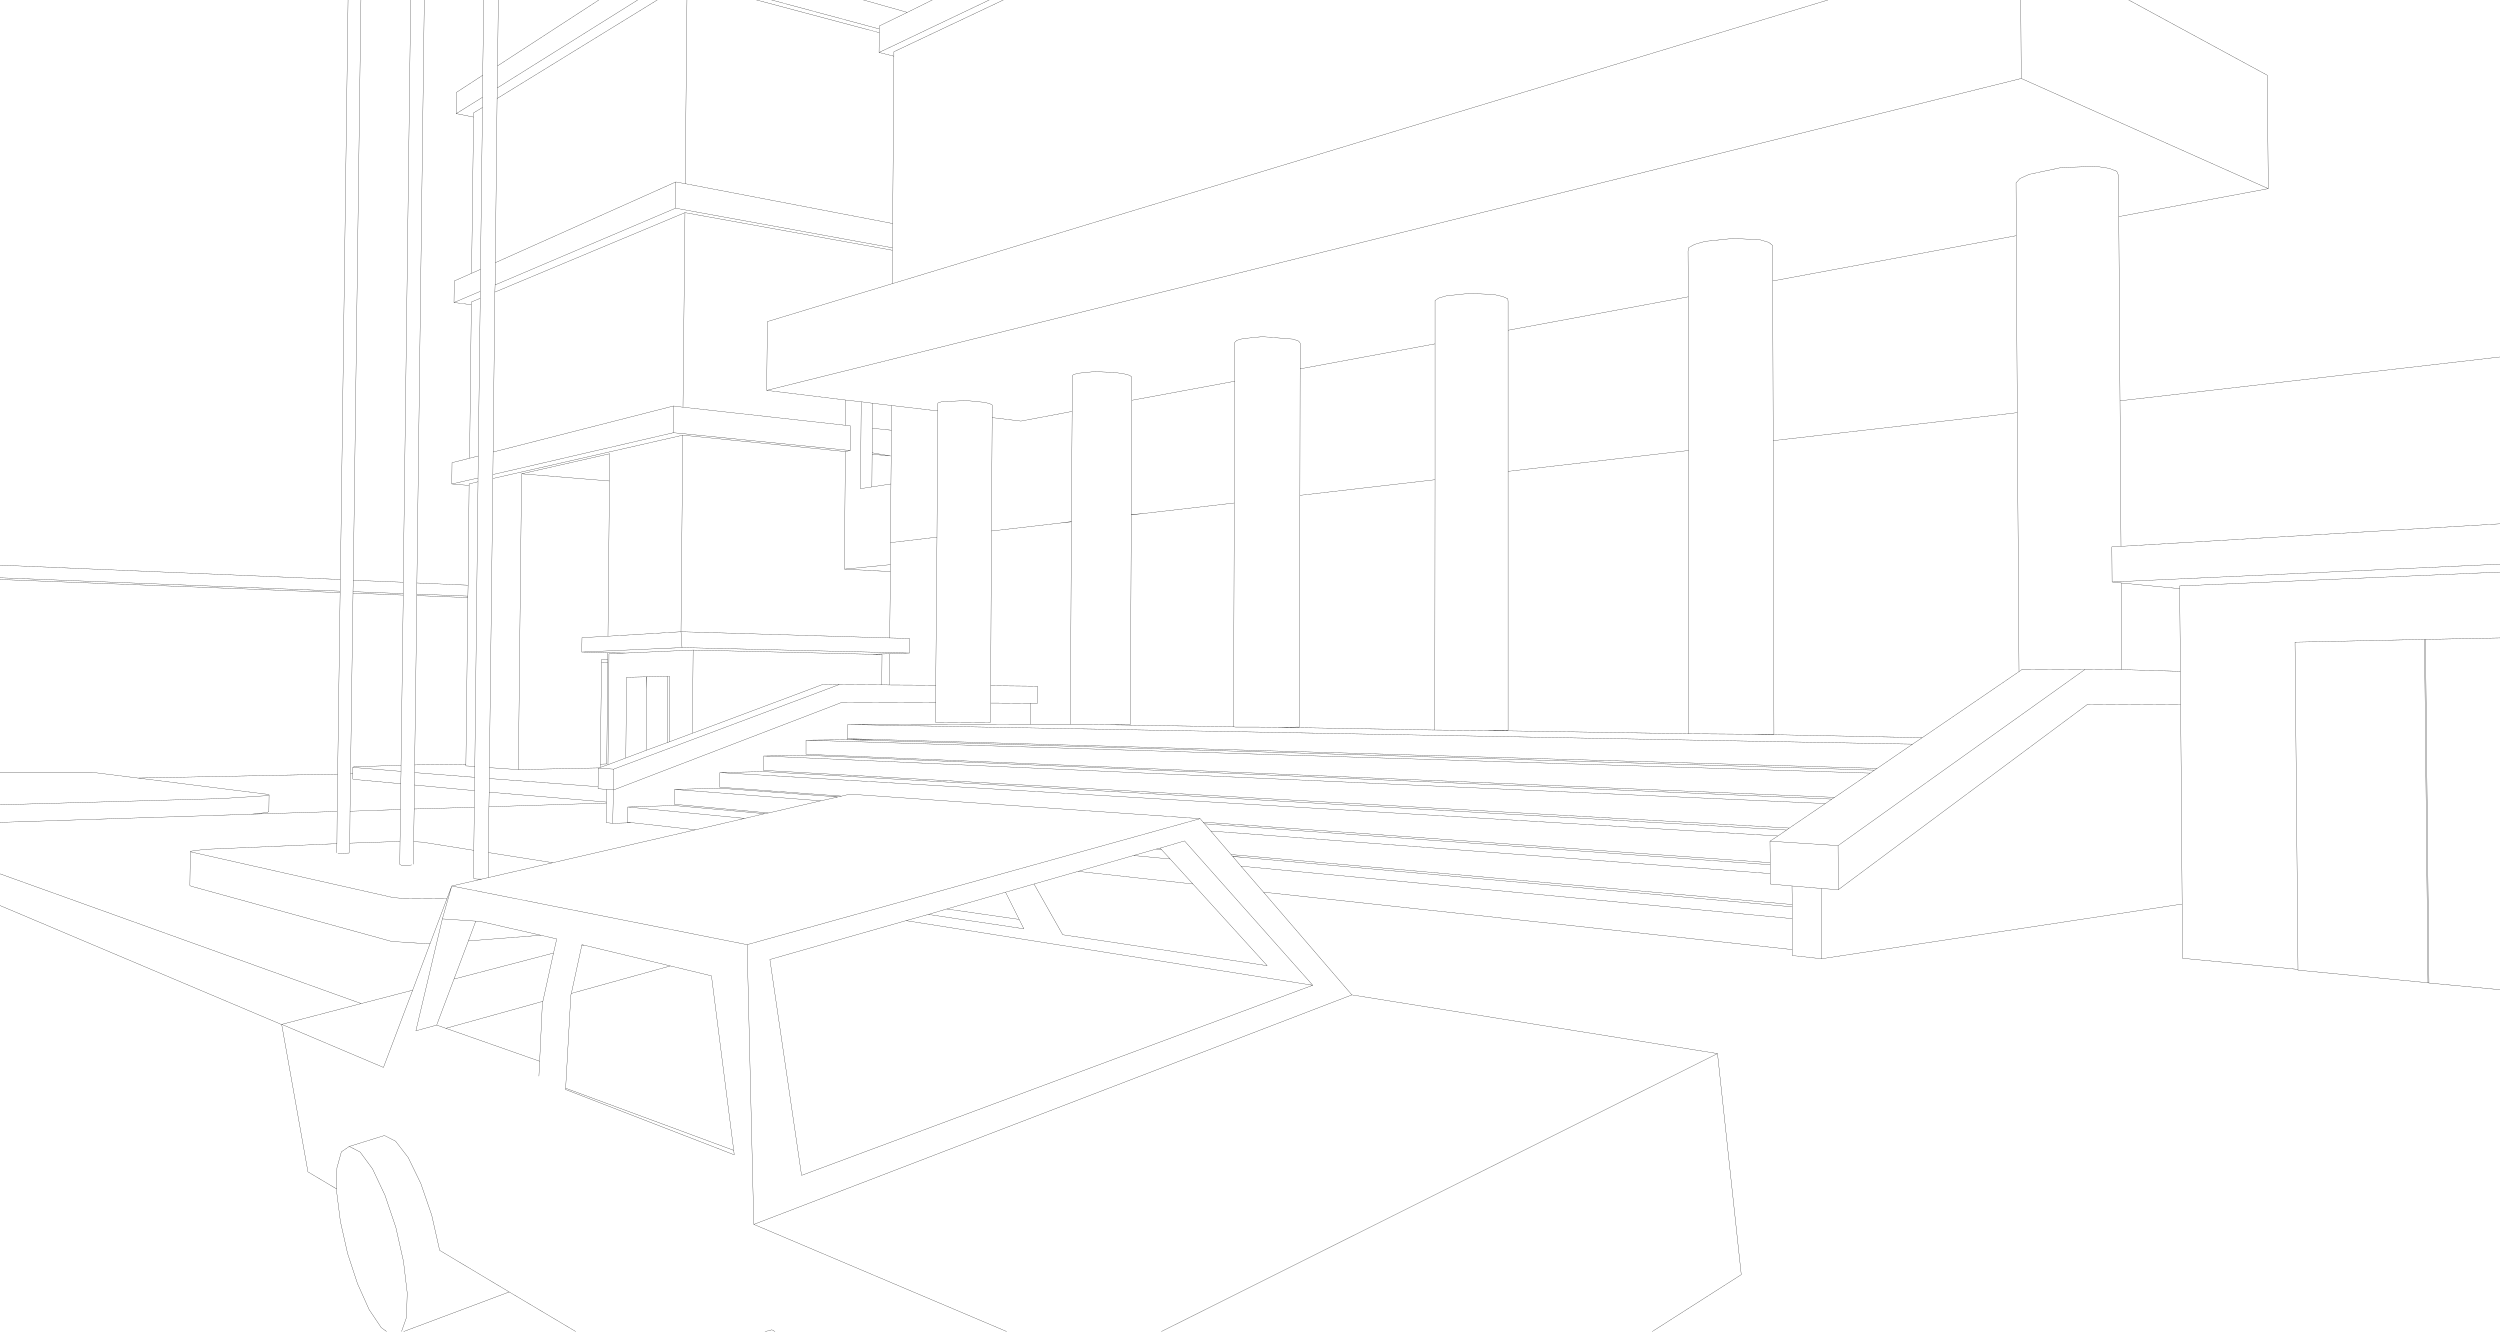 <?xml version="1.0" encoding="UTF-8" standalone="no"?>
<svg xmlns:xlink="http://www.w3.org/1999/xlink" height="268.95px" width="504.95px" xmlns="http://www.w3.org/2000/svg">
  <g transform="matrix(1.0, 0.0, 0.0, 1.0, -1.0, -1.0)">
    <path d="M505.95 116.55 L441.25 119.35 441.25 119.9 441.4 136.6 441.45 143.35 441.75 183.6 441.8 194.55 465.15 196.8 464.55 130.7 490.7 130.15 490.9 130.15 505.95 129.85 M430.95 1.0 L458.95 16.2 459.15 39.1 428.95 44.75 429.2 81.95 429.25 81.95 505.95 73.1 M370.2 1.0 L181.2 58.3 156.0 65.95 155.85 79.85 409.25 16.85 409.15 1.0 M155.85 79.85 L171.8 81.8 174.95 82.15 177.25 82.45 181.05 82.9 190.4 84.0 190.4 82.7 190.45 82.4 191.15 82.15 196.15 81.9 199.7 82.25 200.85 82.5 201.4 82.8 201.4 85.35 207.2 86.05 217.55 84.1 217.55 77.05 217.75 76.7 218.65 76.4 222.15 76.05 226.3 76.25 228.0 76.5 229.15 76.8 229.6 77.15 229.6 81.85 250.4 78.0 250.4 70.15 250.8 69.75 252.0 69.4 255.95 69.0 262.2 69.5 263.3 69.9 263.6 70.3 263.6 75.5 290.85 70.45 290.85 61.7 291.6 61.2 293.15 60.75 297.9 60.25 302.8 60.5 304.55 60.9 305.55 61.35 305.6 61.9 305.6 67.7 342.0 60.95 341.95 51.7 342.1 51.0 343.3 50.35 345.4 49.75 351.15 49.15 356.55 49.45 358.25 49.95 359.0 50.55 359.05 57.75 408.25 48.6 408.2 37.95 409.0 37.05 410.9 36.2 417.3 34.85 424.35 34.6 427.0 35.0 428.55 35.6 428.9 36.45 428.95 44.75 M359.05 57.75 L359.15 90.0 407.6 84.45 408.35 84.35 408.45 84.35 408.25 48.6 M459.15 39.1 L409.25 16.85 M305.6 67.7 L305.6 96.2 341.55 92.05 341.6 92.05 341.95 92.0 342.05 92.0 342.0 60.95 M342.05 92.0 L342.1 149.2 354.65 149.3 359.3 149.3 359.15 90.0 M361.85 168.65 L360.1 169.85 358.5 170.9 372.25 171.8 422.15 136.2 409.5 136.15 408.8 136.65 389.25 150.0 387.3 151.3 380.15 156.2 379.6 156.55 378.75 157.15 371.55 162.05 371.0 162.4 369.7 163.3 362.4 168.25 361.85 168.65 155.2 156.85 146.4 157.05 360.1 169.85 M358.4 175.65 L244.3 167.4 245.55 168.85 358.55 177.45 358.55 175.65 358.4 175.65 M363.0 184.15 L363.0 183.7 249.65 173.6 249.95 173.95 252.4 174.2 362.85 184.15 363.0 184.15 363.0 186.55 363.0 192.8 363.0 194.0 368.9 194.65 368.85 180.45 362.95 179.95 363.0 183.7 M362.95 179.95 L358.55 179.55 358.55 177.45 M358.55 175.65 L358.55 175.25 244.0 167.05 244.3 167.4 M358.5 170.9 L358.55 175.25 M441.45 143.35 L422.65 143.25 372.3 180.7 368.85 180.45 M372.25 171.8 L372.3 180.7 M389.25 150.0 L354.65 149.3 M505.95 106.8 L429.4 111.35 427.55 111.45 427.6 118.55 505.95 114.95 M427.6 118.55 L429.45 118.75 441.25 119.9 M441.4 136.6 L429.55 136.25 422.15 136.2 M429.45 118.75 L429.55 136.25 M465.15 196.8 L465.15 196.95 491.4 199.5 490.7 130.15 M368.9 194.65 L441.75 183.6 M408.8 136.65 L408.45 84.35 M429.2 81.95 L429.4 111.35 M363.0 192.8 L256.2 181.2 274.05 201.95 347.9 213.8 352.7 258.45 334.7 269.95 M505.95 200.9 L491.6 199.55 491.4 199.5 M491.6 199.55 L490.9 130.15 M290.8 97.9 L263.55 101.05 263.4 147.85 259.05 147.9 290.8 148.45 290.85 97.9 290.8 97.9 M290.85 70.45 L290.85 97.9 M175.4 1.0 L184.25 3.5 189.3 1.0 M139.75 1.0 L139.4 38.1 181.3 46.15 181.55 12.35 178.55 11.6 178.6 7.6 153.8 1.0 M178.6 7.6 L178.6 6.85 156.85 1.0 M178.6 6.85 L178.6 6.25 184.25 3.5 M203.65 1.0 L181.55 11.45 181.55 12.35 M200.8 1.0 L178.55 11.6 M181.25 51.05 L137.45 43.05 101.0 58.55 100.95 60.0 139.35 43.95 181.25 51.55 181.25 51.05 181.3 46.15 M181.2 58.3 L181.25 51.55 M171.8 81.8 L171.75 86.9 172.75 87.0 172.75 92.0 171.7 92.2 171.75 92.2 171.55 115.95 180.85 115.05 180.85 110.6 180.95 98.75 177.1 99.35 174.8 99.7 174.95 82.15 M181.05 82.9 L181.05 87.9 180.95 98.75 M181.05 87.9 L177.2 87.5 177.15 92.45 180.9 93.1 177.15 92.75 177.1 99.35 M177.15 92.45 L177.15 92.75 M177.2 87.5 L177.25 82.45 M229.6 81.85 L229.5 104.95 232.1 104.7 250.25 102.6 250.3 102.6 250.4 78.0 M232.1 104.7 L229.5 105.0 229.3 147.35 225.1 147.4 250.15 147.8 250.3 102.6 M229.5 105.0 L229.5 104.95 M217.55 84.1 L217.4 106.35 217.4 106.4 217.2 147.3 217.4 147.35 220.85 147.35 225.1 147.4 M217.4 106.4 L215.1 106.65 201.25 108.25 201.1 139.5 210.55 139.6 210.55 143.05 209.25 143.05 209.2 143.05 209.2 147.3 217.2 147.3 M215.1 106.65 L217.4 106.35 M180.85 110.6 L190.2 109.5 190.25 109.5 190.4 84.0 M171.55 115.95 L180.85 116.45 180.85 115.05 M170.55 139.25 L179.1 139.3 179.15 133.2 177.05 133.15 141.0 132.3 140.85 149.1 167.3 139.2 170.55 139.25 124.95 156.35 124.9 160.55 124.95 160.55 170.95 142.9 190.0 142.95 190.0 139.4 180.65 139.35 179.1 139.3 M180.65 139.35 L180.65 133.05 177.05 133.15 M201.1 139.5 L201.1 143.0 209.2 143.05 M184.7 129.95 L180.7 129.85 138.55 128.6 138.75 131.8 184.7 132.9 184.7 129.95 M190.0 142.95 L189.95 146.9 190.0 146.9 190.75 146.95 201.05 146.9 201.1 143.0 M180.65 133.05 L184.7 132.9 M190.25 109.5 L190.0 139.4 M180.85 116.45 L180.7 129.85 M172.15 150.2 L172.15 150.4 177.55 150.35 172.15 150.2 172.2 147.35 209.2 147.3 M378.75 157.15 L163.8 150.5 163.8 153.35 371.55 162.05 M166.8 162.75 L156.25 165.2 155.45 165.35 151.4 166.3 141.5 168.6 112.65 175.25 99.65 178.25 98.35 178.55 92.25 179.95 151.9 191.8 243.4 166.35 172.65 161.4 171.0 161.8 170.2 161.95 170.15 162.0 166.8 162.75 137.25 160.45 137.2 163.45 137.25 163.45 156.25 165.2 M170.2 161.95 L168.7 161.85 170.15 162.0 M379.6 156.55 L172.15 150.4 163.8 150.5 M184.0 186.95 L266.15 200.0 240.25 170.85 235.3 172.3 235.6 172.6 237.35 174.5 241.95 179.55 256.95 196.05 215.65 189.8 209.85 179.55 204.1 181.2 206.85 186.7 207.8 188.6 188.5 185.7 184.0 186.95 156.5 194.8 162.9 238.4 266.15 200.0 M206.85 186.7 L192.2 184.6 188.5 185.7 M235.3 172.3 L234.5 172.5 235.55 172.6 235.6 172.6 M241.95 179.55 L218.75 177.0 209.85 179.55 M237.35 174.5 L229.95 173.8 218.75 177.0 M234.5 172.5 L229.95 173.8 M204.1 181.2 L192.2 184.6 M250.15 147.8 L250.55 147.85 254.65 147.85 259.05 147.9 M244.0 167.05 L243.4 166.35 M363.0 186.55 L251.65 175.95 256.2 181.2 M251.65 175.95 L250.0 174.0 249.95 173.95 M250.0 174.0 L252.4 174.2 M245.55 168.85 L249.65 173.6 M290.8 148.45 L301.05 148.55 305.5 148.5 305.6 148.45 305.6 96.2 M201.4 85.35 L201.25 108.25 M263.55 101.05 L263.6 75.5 M137.45 43.05 L137.5 37.75 101.05 54.05 101.0 58.55 M139.4 38.1 L137.5 37.75 M101.65 1.0 L101.5 14.3 121.95 1.0 M101.5 14.3 L101.45 18.75 129.8 1.0 M101.45 18.75 L101.4 20.9 133.75 1.0 M93.2 19.65 L93.15 23.95 98.45 20.65 98.5 16.2 93.2 19.65 M96.65 24.65 L96.25 56.2 98.05 55.4 98.45 22.7 96.65 23.8 96.65 24.65 93.15 23.95 M98.45 22.7 L98.45 20.65 M98.5 16.2 L98.7 1.0 M98.0 59.85 L92.7 62.1 96.2 62.55 96.2 62.0 98.0 61.25 98.0 59.85 98.05 55.4 M96.25 56.2 L92.75 57.75 92.7 62.1 M86.7 1.0 L85.2 118.75 95.55 119.2 95.75 99.05 92.25 98.75 92.3 94.45 95.85 93.55 96.2 62.55 M98.0 61.25 L97.6 93.1 97.55 97.55 97.55 98.3 96.9 155.8 96.85 158.0 96.85 160.7 96.8 164.05 96.7 172.75 96.6 178.35 96.95 178.5 97.35 178.55 98.35 178.55 M99.65 178.25 L99.65 173.2 99.75 163.95 99.8 161.0 99.85 158.25 99.85 156.05 100.55 97.65 100.55 96.85 100.6 92.3 100.95 60.0 M97.55 98.3 L95.75 98.75 95.75 99.05 M95.85 93.55 L97.6 93.1 M97.55 97.55 L92.25 98.75 M124.15 92.65 L106.35 96.7 124.1 98.15 124.15 92.65 M100.6 92.3 L137.05 83.0 138.95 83.25 139.35 43.95 M100.55 96.85 L137.0 88.4 137.05 83.0 M124.1 98.15 L123.8 129.5 138.55 128.6 138.9 88.9 100.55 97.65 M101.05 54.05 L101.4 20.9 M1.0 117.7 L69.7 120.4 69.75 118.05 1.0 115.15 M1.0 118.05 L69.7 120.7 69.7 120.4 M72.3 120.8 L82.45 121.2 82.45 120.9 72.3 120.5 72.3 120.8 71.8 157.3 72.25 157.25 72.25 156.0 72.4 155.9 82.0 155.55 82.45 121.2 M82.45 120.9 L82.45 118.6 72.35 118.2 72.3 120.5 M1.0 177.5 L73.95 203.7 84.35 201.0 87.9 191.5 86.15 191.55 80.1 191.15 39.6 180.0 39.35 179.85 39.45 173.0 39.7 172.9 42.4 172.55 69.05 171.4 69.1 164.9 51.8 165.45 1.0 167.1 M39.45 173.0 L39.7 173.1 80.2 182.25 82.55 182.5 91.3 182.45 92.25 179.95 90.35 186.6 97.1 187.05 97.7 187.05 110.25 189.9 113.45 190.65 112.8 193.5 110.65 203.25 110.55 203.6 110.0 215.35 109.85 218.35 M1.0 157.0 L19.7 157.0 28.85 158.15 69.2 157.35 69.7 120.7 M71.8 157.3 L71.7 164.85 81.9 164.5 81.95 159.3 72.75 158.45 72.25 158.35 72.25 157.25 M69.25 173.35 L69.6 173.4 70.9 173.35 71.25 173.3 71.5 173.3 71.65 171.3 71.7 164.85 M69.1 164.9 L69.2 157.35 M51.8 165.45 L55.0 165.1 55.3 164.9 55.35 161.55 55.05 161.7 45.7 162.3 1.0 163.55 M28.85 158.15 L54.75 161.4 55.35 161.55 M69.0 173.25 L69.05 171.4 M123.75 134.25 L122.5 134.2 122.5 134.75 123.75 134.8 123.75 134.25 123.75 132.85 118.5 132.7 118.55 129.8 123.8 129.5 M123.75 134.8 L123.55 155.3 122.25 155.35 122.25 156.0 123.8 155.45 124.0 133.05 127.45 132.9 123.75 132.85 M131.6 137.7 L127.55 137.8 127.4 154.1 131.5 152.55 131.6 140.25 131.6 137.7 131.65 137.7 135.85 137.6 136.25 137.6 136.15 150.85 140.85 149.1 M131.65 137.7 L131.6 140.25 M141.0 132.3 L127.45 132.9 M85.2 121.3 L95.5 121.7 95.5 121.4 85.2 121.0 85.2 121.3 84.75 155.5 95.1 155.35 95.5 121.7 M85.2 118.75 L85.2 121.0 M95.55 119.2 L95.5 121.4 M95.1 155.35 L95.1 155.7 96.9 155.8 M72.25 156.0 L82.0 156.8 82.0 155.55 M84.5 175.55 L84.55 171.0 84.65 164.4 84.7 159.55 84.75 157.05 84.75 155.5 M82.0 156.8 L81.95 159.3 M96.7 172.75 L86.35 171.1 84.55 171.0 M81.9 164.5 L81.8 170.95 81.75 175.6 82.05 175.75 83.8 175.75 84.15 175.7 M84.65 164.4 L96.8 164.05 M96.85 160.7 L84.7 159.55 M96.85 158.0 L84.75 157.05 M97.1 187.05 L95.6 191.05 110.25 189.9 M91.3 182.45 L87.9 191.5 M118.95 191.9 L118.55 191.8 118.5 192.0 118.95 191.9 136.4 196.1 144.7 198.1 149.2 233.35 149.3 234.25 115.2 221.05 115.25 220.8 116.3 201.95 116.4 201.65 118.5 192.0 M112.65 175.25 L99.65 173.2 M99.85 158.25 L121.8 159.9 121.85 156.15 121.95 156.1 105.7 156.45 99.85 156.05 M369.7 163.3 L155.25 153.7 155.2 156.6 155.25 156.6 362.4 168.25 M146.4 157.05 L146.35 160.0 146.4 160.0 171.0 161.8 M135.85 137.6 L135.75 151.0 136.15 150.85 M121.95 156.1 L122.25 156.0 M99.8 161.0 L123.5 163.0 123.5 160.45 121.8 160.3 121.8 159.9 M123.5 163.0 L123.5 163.2 123.45 167.15 124.75 167.3 124.9 160.55 123.5 160.45 M124.95 156.35 L121.85 156.15 M123.8 155.45 L127.4 154.1 M127.75 167.05 L127.75 167.2 128.5 167.15 127.75 167.05 127.8 164.0 137.1 163.7 137.2 163.7 155.45 165.35 M127.75 167.2 L124.75 167.3 M128.5 167.15 L141.5 168.6 M131.5 152.55 L135.75 151.0 M127.8 164.0 L151.4 166.3 M168.7 161.85 L146.35 160.2 137.25 160.45 M118.5 132.7 L138.75 131.8 M99.75 163.95 L123.5 163.2 M122.5 134.75 L122.25 155.35 M82.45 118.6 L83.95 1.0 M81.8 170.95 L71.65 171.3 M69.75 118.05 L71.3 1.0 M73.9 1.0 L72.35 118.2 M106.35 96.7 L105.7 156.45 M90.35 186.6 L85.0 209.2 89.2 208.05 92.7 198.75 95.6 191.05 M89.2 208.05 L91.05 208.7 110.65 203.25 M82.5 269.95 L103.85 261.95 89.8 253.55 88.2 246.45 86.0 240.05 83.45 234.8 80.9 231.5 78.65 230.35 71.55 232.55 73.75 233.7 76.25 237.1 78.75 242.4 80.95 248.9 82.5 255.8 83.25 262.15 83.1 267.1 82.1 269.95 M91.05 208.7 L110.0 215.35 M117.3 269.95 L103.85 261.95 M155.5 269.95 L156.9 269.6 157.55 269.95 M115.25 220.8 L149.2 233.35 M1.0 183.9 L57.9 207.95 57.9 207.9 73.95 203.7 M79.1 269.95 L78.0 269.15 75.55 265.5 73.2 260.25 71.2 254.15 69.75 247.7 69.0 241.75 69.0 241.15 63.2 237.7 57.9 207.95 M71.55 232.55 L69.95 233.65 69.05 236.9 69.0 241.15 M57.9 207.9 L78.45 216.6 84.35 201.0 M204.35 269.95 L153.25 248.3 151.9 191.8 M92.7 198.75 L112.8 193.5 M136.4 196.1 L116.4 201.65 M274.05 201.95 L153.25 248.3 M138.95 83.25 L171.75 86.9 M172.75 92.0 L137.0 88.4 M138.9 88.9 L171.7 92.2 M371.0 162.4 L163.7 153.55 155.25 153.7 M235.55 269.95 L347.9 213.8 M177.55 150.35 L380.15 156.2 M387.3 151.3 L172.2 147.35 M342.1 149.2 L301.05 148.55" fill="none" stroke="#000000" stroke-linecap="round" stroke-linejoin="round" stroke-width="0.05"/>
  </g>
</svg>
